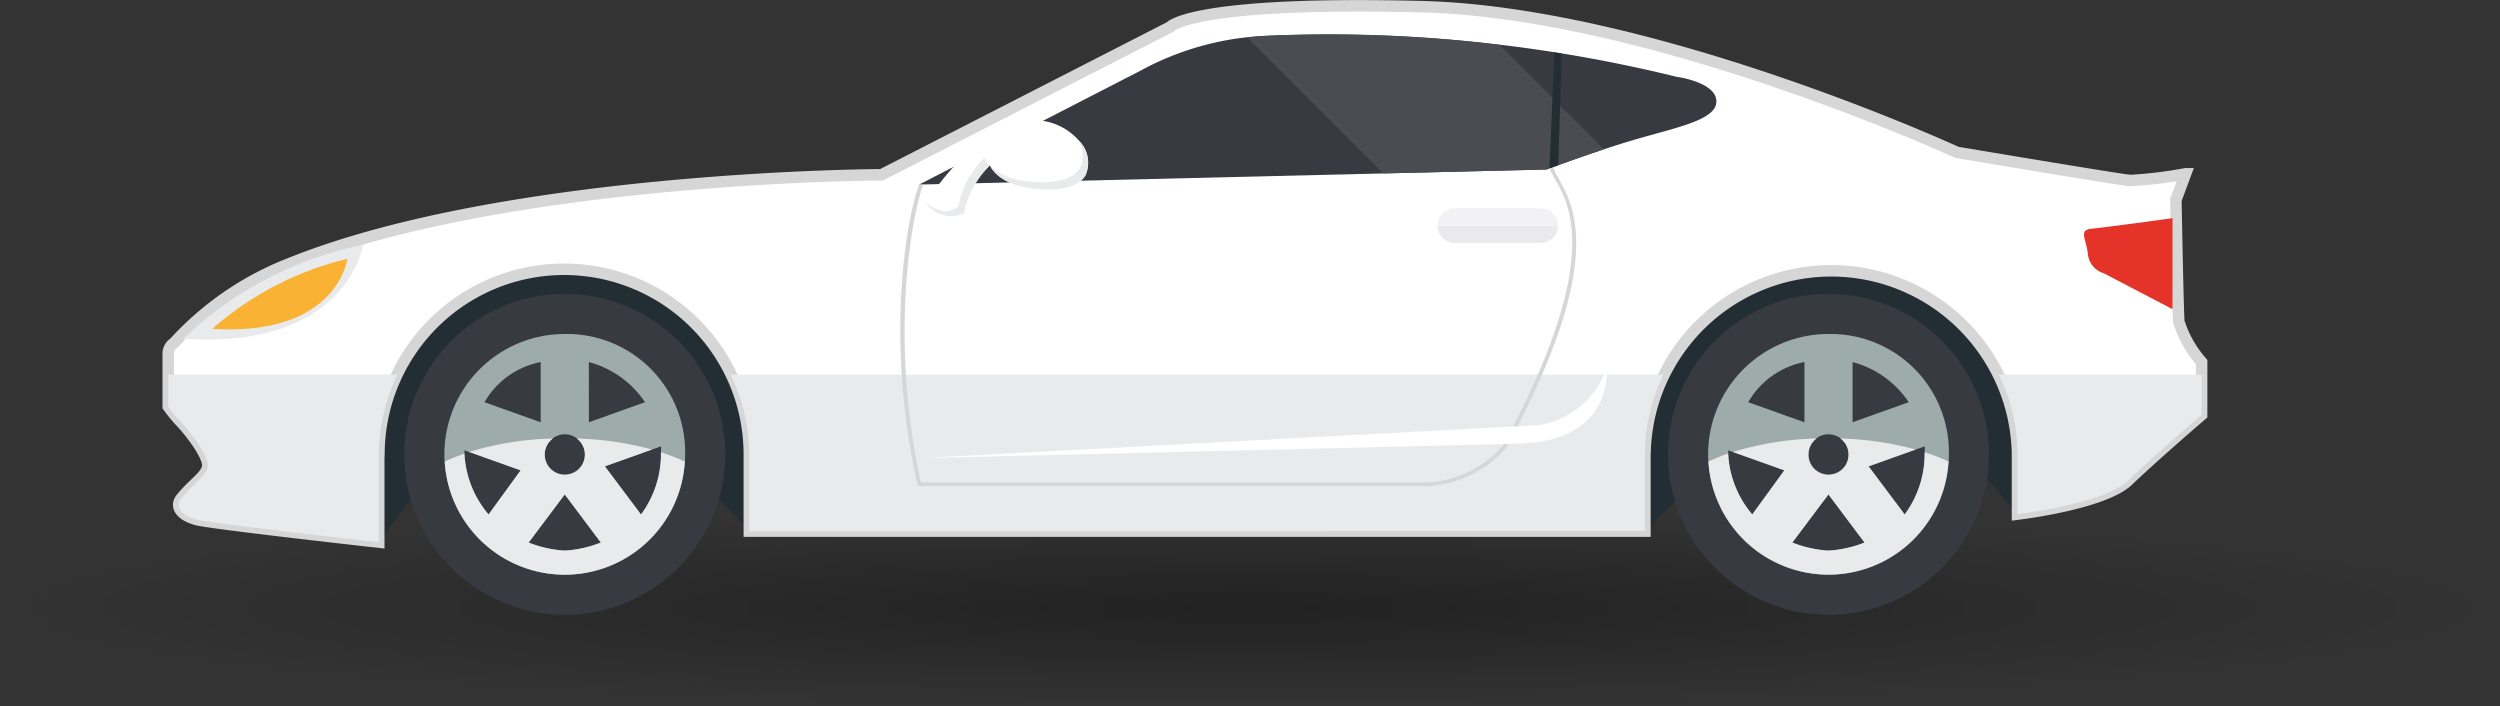 <svg xmlns="http://www.w3.org/2000/svg" xmlns:xlink="http://www.w3.org/1999/xlink" width="148.64" height="41.997" viewBox="0 0 148.64 41.997">
  <rect x="0" y="0" width="148.64" height="41.997" fill="#333333" stroke="none"/>
  <defs>
    <radialGradient id="radial-gradient" cx="0.5" cy="0.5" r="6.357" gradientTransform="translate(0.539 0.539) rotate(180) scale(0.079)" gradientUnits="objectBoundingBox">
      <stop offset="0"/>
      <stop offset="1" stop-opacity="0"/>
    </radialGradient>
  </defs>
  <g id="Group_7038" data-name="Group 7038" transform="translate(472 486.35)">
    <ellipse id="Ellipse_1" data-name="Ellipse 1" cx="74.32" cy="5.845" rx="74.32" ry="5.845" transform="translate(-472 -456.044)" opacity="0.343" fill="url(#radial-gradient)"/>
    <g id="Group_7497" data-name="Group 7497" transform="translate(-1133.385 -522.092)">
      <path id="Path_2396" data-name="Path 2396" d="M683.9,67.981l3.564-4.875H701.9l4.036,4.216,6-4.568h44.828l2.424,4.568,4.441-4.392h14.785l2.927,3.383,4.641-3.735v-13.9L689.4,50.338l-10.985,10.6Z" fill="#232e34"/>
      <path id="Path_2397" data-name="Path 2397" d="M790.928,54.857c-.058-.867-.174-7.222-.174-7.222l.578-1.56a25.262,25.262,0,0,1-3.293.4c-.693-.057-10.308-1.675-10.308-1.675s-18.057-8.314-31.807-8.661-14.967,1.208-14.967,1.208L713.8,46.133s-22.216.074-35.117,5.252a18.293,18.293,0,0,0-6.943,4.743.77.77,0,0,0-.352.584v3.2a8.2,8.2,0,0,0,.77.934c.668.716,1.661,2.065,1.58,2.632s-.874,1.022-1.58,1.9c-.385.482,0,1.014.932,1.258.87.227,9.66,1.211,10.814,1.34V62.56h.013a11.011,11.011,0,0,1,22.02.255v4.507h53.247V62.485h.013a11.075,11.075,0,0,1,22.14.252v3.575c.867-.11,5.245-.722,6.584-2.007,1.488-1.429,4.365-3.9,4.365-3.9V57.269A6.6,6.6,0,0,1,790.928,54.857Z" fill="#fff" stroke="#d6d6d6" stroke-miterlimit="10" stroke-width="0.682"/>
      <g id="Group_7497-2" data-name="Group 7497">
        <circle id="Ellipse_40" data-name="Ellipse 40" cx="9.542" cy="9.542" r="9.542" transform="translate(685.422 53.214)" fill="#373a40"/>
        <path id="Path_2398" data-name="Path 2398" d="M694.963,55.6a7.157,7.157,0,1,0,7.157,7.156A7.029,7.029,0,0,0,694.963,55.6Zm1.432,1.67a5.806,5.806,0,0,1,3.339,2.385L696.4,60.847Zm-2.863,0v3.578l-3.339-1.193A4.93,4.93,0,0,1,693.532,57.269Zm-3.1,9.065A6.033,6.033,0,0,1,689,62.755v-.238l3.339,1.193Zm4.532,2.146A6.959,6.959,0,0,1,692.816,68l2.147-2.862L697.11,68A6.946,6.946,0,0,1,694.963,68.48Zm4.533-2.146-2.147-2.863,3.339-1.193v.239A6.075,6.075,0,0,1,699.5,66.334Zm-4.533-4.771a1.193,1.193,0,1,1-1.192,1.192A1.193,1.193,0,0,1,694.963,61.563Z" fill="#9dabaa"/>
        <path id="Path_2399" data-name="Path 2399" d="M700.68,62.631a6.05,6.05,0,0,1-1.184,3.7l-2.147-2.863,2.8-1a19.06,19.06,0,0,0-4.48-.655,1.172,1.172,0,0,1,.49.938,1.193,1.193,0,1,1-2.385,0,1.174,1.174,0,0,1,.489-.938,18.549,18.549,0,0,0-4.977.8l3.056,1.092-1.908,2.624A6.033,6.033,0,0,1,689,62.755v-.04a11.515,11.515,0,0,0-1.171.469,7.147,7.147,0,0,0,14.269,0A11.841,11.841,0,0,0,700.68,62.631Zm-5.717,5.849A6.959,6.959,0,0,1,692.816,68l2.147-2.862L697.11,68A6.946,6.946,0,0,1,694.963,68.48Z" fill="#e9eaec"/>
      </g>
      <g id="Group_7498" data-name="Group 7498">
        <circle id="Ellipse_41" data-name="Ellipse 41" cx="9.542" cy="9.542" r="9.542" transform="translate(760.555 53.214)" fill="#373a40"/>
        <path id="Path_2400" data-name="Path 2400" d="M770.1,55.6a7.157,7.157,0,1,0,7.157,7.156A7.029,7.029,0,0,0,770.1,55.6Zm1.432,1.67a5.806,5.806,0,0,1,3.339,2.385l-3.339,1.193Zm-2.863,0v3.578l-3.34-1.193A4.934,4.934,0,0,1,768.665,57.269Zm-3.1,9.065a6.033,6.033,0,0,1-1.431-3.579v-.238l3.339,1.193ZM770.1,68.48A6.959,6.959,0,0,1,767.949,68l2.147-2.862L772.243,68A6.946,6.946,0,0,1,770.1,68.48Zm4.533-2.146-2.147-2.863,3.339-1.193v.239A6.076,6.076,0,0,1,774.629,66.334ZM770.1,61.563a1.193,1.193,0,1,1-1.192,1.192A1.193,1.193,0,0,1,770.1,61.563Z" fill="#9dabaa"/>
        <path id="Path_2401" data-name="Path 2401" d="M775.813,62.631a6.057,6.057,0,0,1-1.184,3.7l-2.147-2.863,2.8-1a19.068,19.068,0,0,0-4.48-.655,1.172,1.172,0,0,1,.49.938,1.193,1.193,0,1,1-2.385,0,1.171,1.171,0,0,1,.489-.938,18.549,18.549,0,0,0-4.977.8l3.056,1.092-1.908,2.624a6.033,6.033,0,0,1-1.431-3.579v-.04a11.515,11.515,0,0,0-1.171.469,7.147,7.147,0,0,0,14.269,0A11.841,11.841,0,0,0,775.813,62.631ZM770.1,68.48A6.959,6.959,0,0,1,767.949,68l2.147-2.862L772.243,68A6.946,6.946,0,0,1,770.1,68.48Z" fill="#e9eaec"/>
      </g>
      <path id="Path_2402" data-name="Path 2402" d="M682.964,50.307s-.9,6.223-10.673,5.58A21.45,21.45,0,0,1,682.964,50.307Z" fill="#e9eaec"/>
      <path id="Path_2403" data-name="Path 2403" d="M682.042,51.131s-.588,4.622-8.035,4.164A18.766,18.766,0,0,1,682.042,51.131Z" fill="#f9b233"/>
      <g id="Group_7499" data-name="Group 7499">
        <path id="Path_2404" data-name="Path 2404" d="M752.993,50.179h-5.122a1.027,1.027,0,0,1-1.024-1.024h0a1.027,1.027,0,0,1,1.024-1.025h5.122a1.027,1.027,0,0,1,1.024,1.025h0A1.027,1.027,0,0,1,752.993,50.179Z" fill="#f2f2f4"/>
        <path id="Path_2405" data-name="Path 2405" d="M746.856,49.2a1.022,1.022,0,0,0,1.015.981h5.122a1.022,1.022,0,0,0,1.015-.981Z" fill="#eaeaec"/>
      </g>
      <path id="Path_2406" data-name="Path 2406" d="M674.949,59.61s-.29-1.2.7-1.2,2.154.041,2.734,1.2.5,3.622-2.609,4.338Z" fill="#232e34"/>
      <path id="Path_2407" data-name="Path 2407" d="M790.555,48.714v5.411l-4.09-2.136a1.332,1.332,0,0,1-.941-1.115c-.07-.871-.592-1.463.209-1.533S790.555,48.714,790.555,48.714Z" fill="#e6332a"/>
      <path id="Path_2408" data-name="Path 2408" d="M716.031,46.716l13.206-6.795a17.065,17.065,0,0,1,7.47-2.051,86.814,86.814,0,0,1,24.348,2.436s2.379.311,2.379,1.465c0,1.118-2.365,1.54-4.973,2.309-2.284.674-5.12,1.739-5.12,1.739Z" fill="#373a40"/>
      <g id="Group_7501" data-name="Group 7501">
        <path id="Path_2409" data-name="Path 2409" d="M725.924,46.159a1.84,1.84,0,0,0-.354-2.013,3.547,3.547,0,0,0-3.691-1.119c-2.265.664-4.178,2.864-5.457,4.767a1.878,1.878,0,0,0,2.281.635,5.334,5.334,0,0,1,1.539-2.855s.436,1.135,2.584,1.376C722.826,46.95,725.239,47.336,725.924,46.159Z" fill="#fff"/>
        <g id="Group_7500" data-name="Group 7500">
          <path id="Path_2410" data-name="Path 2410" d="M716.423,47.794a1.876,1.876,0,0,0,2.28.635,5.312,5.312,0,0,1,1.534-2.85,1.653,1.653,0,0,1-.324-.442,5.333,5.333,0,0,0-1.539,2.854S717.734,48.791,716.423,47.794Z" fill="#e9eaec"/>
          <path id="Path_2411" data-name="Path 2411" d="M725.57,44.146c-.035-.043-.078-.079-.115-.12a1.676,1.676,0,0,1,.14,1.7c-.685,1.177-3.1.79-3.1.79a3.6,3.6,0,0,1-2.247-.921c.039.092.522,1.128,2.576,1.359,0,0,2.413.386,3.1-.791A1.84,1.84,0,0,0,725.57,44.146Z" fill="#e9eaec"/>
        </g>
      </g>
      <path id="Path_2412" data-name="Path 2412" d="M743.63,46.052l9.711-.233s1.625-.61,3.4-1.2l-6.212-6.213a82.347,82.347,0,0,0-13.827-.537c-.4.022-.782.06-1.156.1Z" fill="#4b4c51"/>
      <path id="Path_2413" data-name="Path 2413" d="M753.8,38.859l-.292,6.884.528-.179.2-6.642Z" fill="#232e34"/>
      <g id="Group_7502" data-name="Group 7502">
        <path id="Path_2414" data-name="Path 2414" d="M673.735,63.479c-.081.567-.874,1.022-1.58,1.9-.385.482,0,1.014.932,1.258.87.227,9.66,1.211,10.814,1.34V62.56h.013a10.962,10.962,0,0,1,1.1-4.541H671.385v1.894a8.2,8.2,0,0,0,.77.934C672.822,61.563,673.816,62.912,673.735,63.479Z" fill="#e9eaec"/>
        <path id="Path_2415" data-name="Path 2415" d="M759.181,67.322V62.485h.013a10.677,10.677,0,0,1,1.1-4.467H704.823a10.959,10.959,0,0,1,1.111,4.8v4.507Z" fill="#e9eaec"/>
        <path id="Path_2416" data-name="Path 2416" d="M780.227,58.019a10.667,10.667,0,0,1,1.107,4.719v3.575c.867-.11,5.245-.722,6.584-2.007,1.488-1.429,4.365-3.9,4.365-3.9V58.019Z" fill="#e9eaec"/>
      </g>
      <path id="Path_2417" data-name="Path 2417" d="M750.719,62.269a6.446,6.446,0,0,1-4.377,2.153H716.136c-1.933-8.825-.476-16.1.146-17.709l-.251.006c-.713,1.87-2.06,9.079-.1,17.835l.02.088h30.4a6.7,6.7,0,0,0,4.569-2.257c6.9-12.688,3.278-15.223,2.84-16.648l-.252.006C753.9,47.024,757.633,49.553,750.719,62.269Z" fill="#d6d6d9"/>
      <path id="Path_2418" data-name="Path 2418" d="M716.031,62.984l36.928-1.969a5.232,5.232,0,0,0,3.939-3.323s.492,4.308-5.292,4.431Z" fill="#fff"/>
    </g>
  </g>
</svg>

